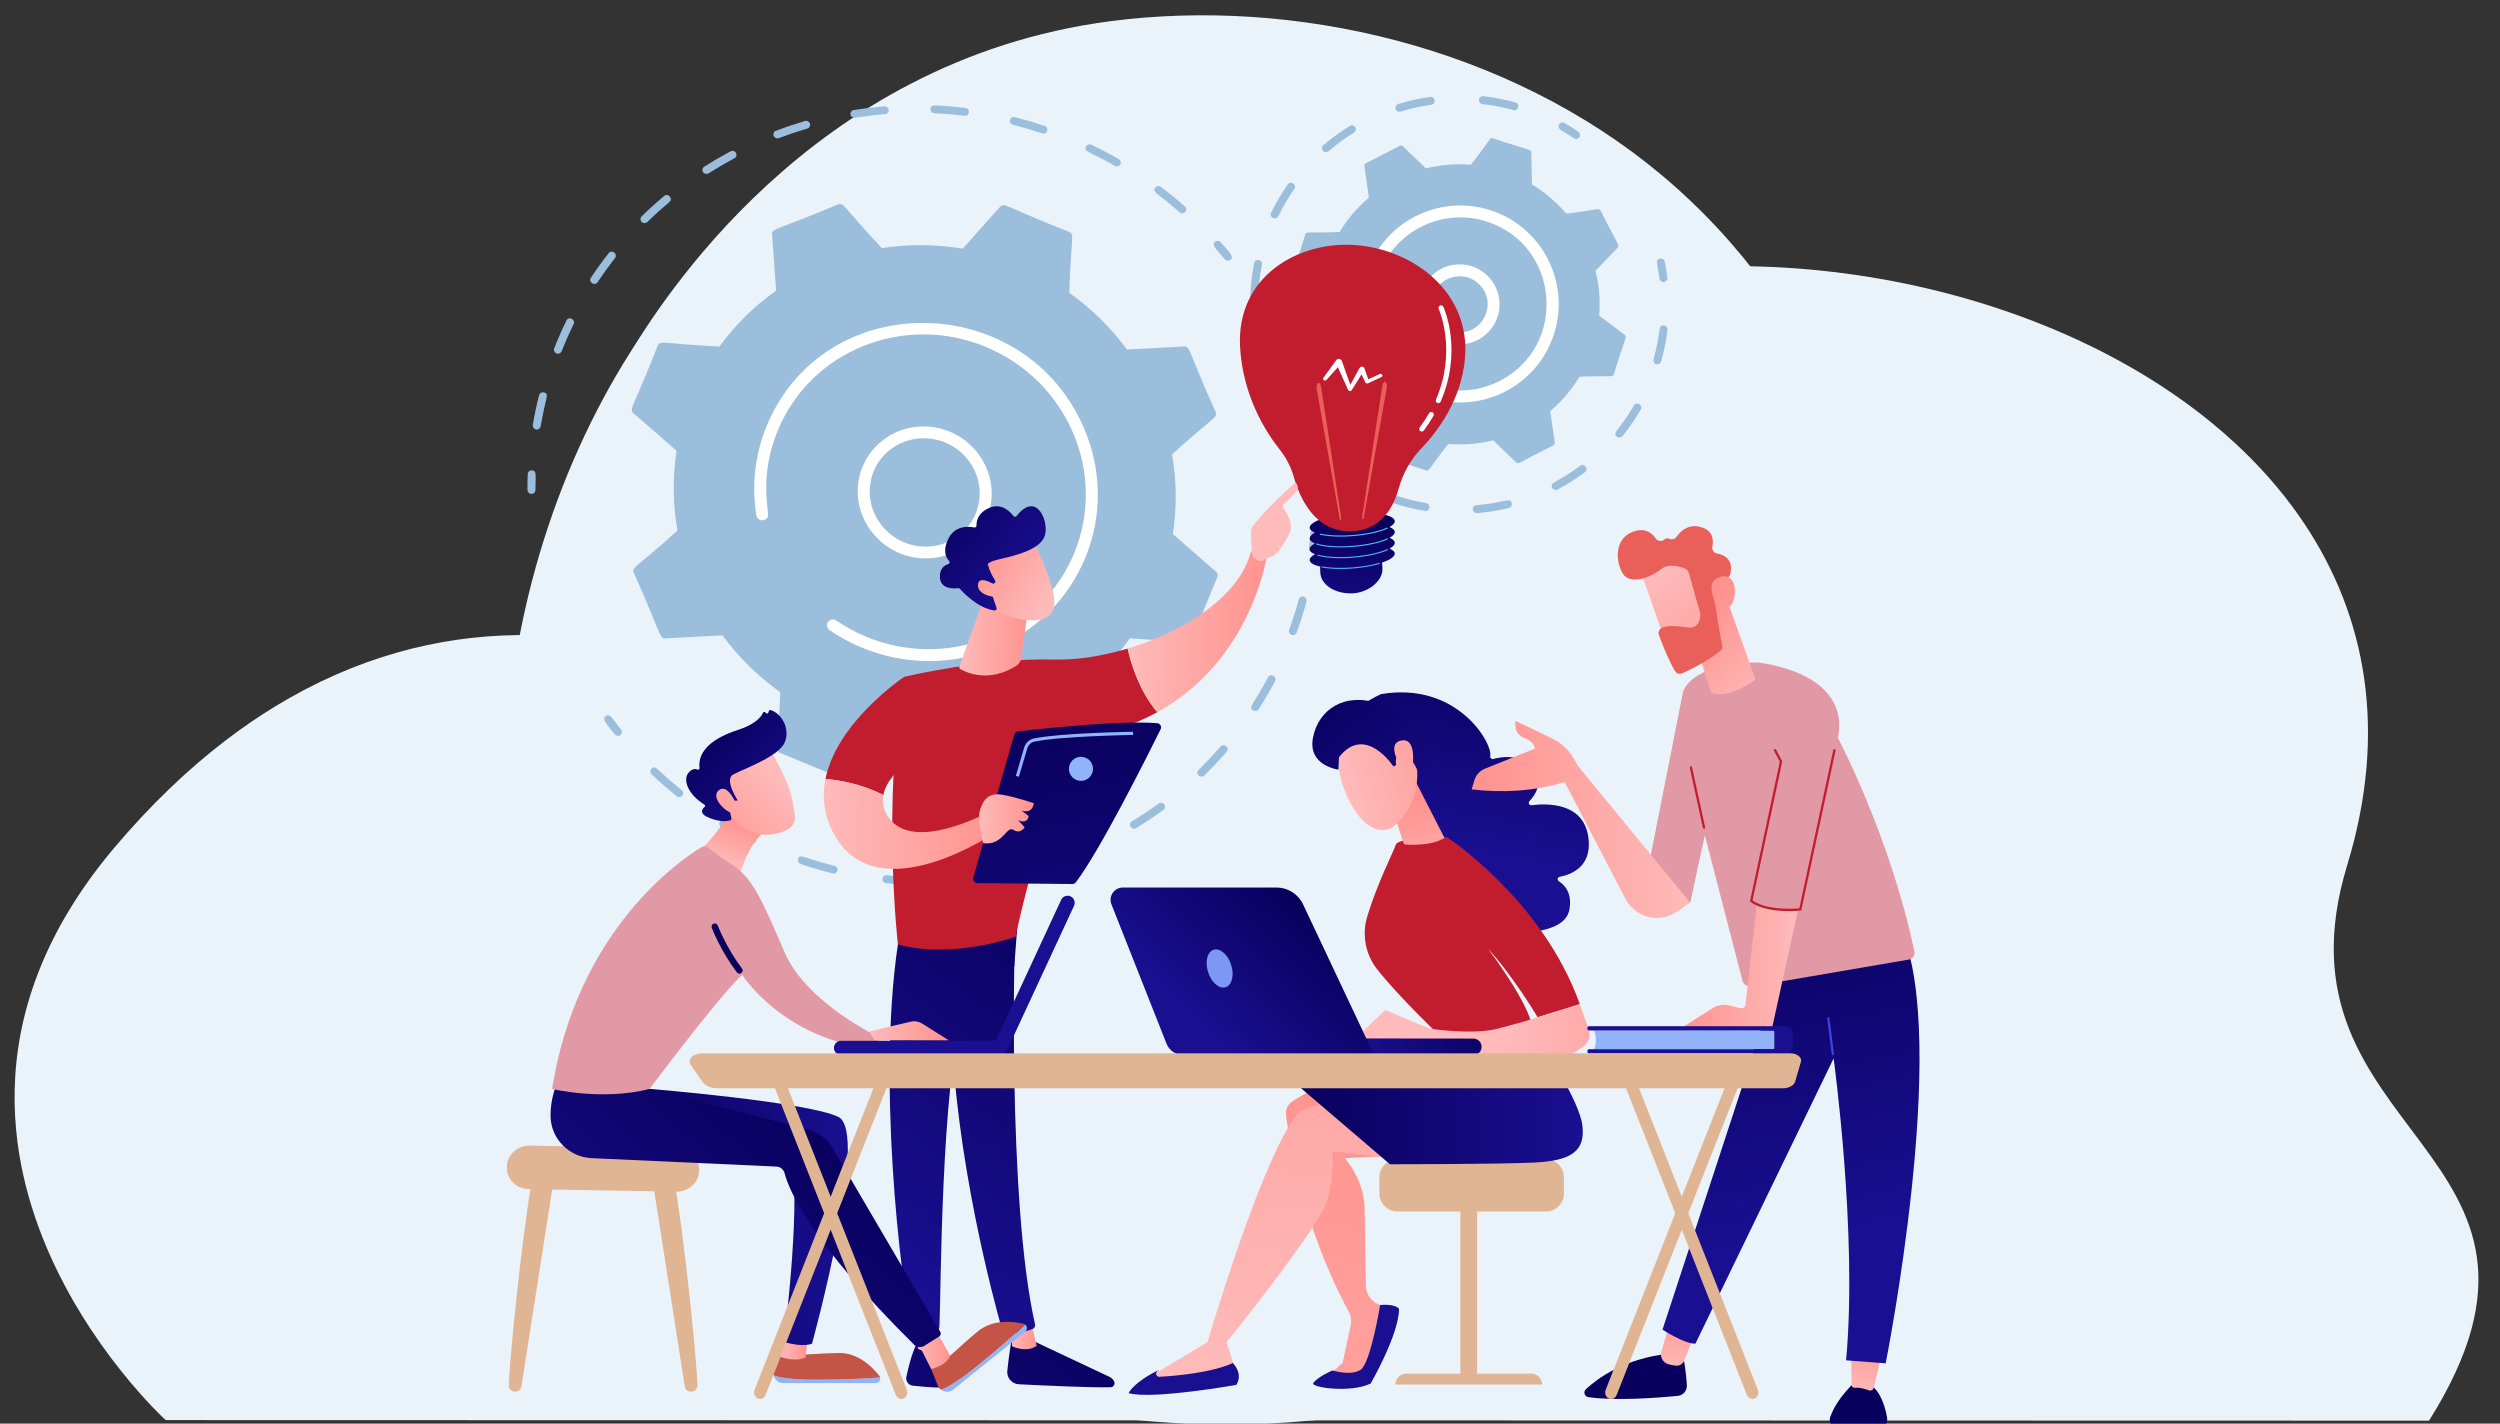 <?xml version="1.0" encoding="utf-8"?>
<!-- Generator: Adobe Illustrator 25.0.1, SVG Export Plug-In . SVG Version: 6.00 Build 0)  -->
<svg version="1.1" id="Layer_1" xmlns="http://www.w3.org/2000/svg" xmlns:xlink="http://www.w3.org/1999/xlink" x="0px" y="0px"
	 viewBox="0 0 360 205" style="enable-background:new 0 0 360 205;" xml:space="preserve">
<rect x="0" y="0" width="360" height="205" fill="#333333" stroke="none"/>
<style type="text/css">
	.st0{fill:#EBF3FA;}
	.st1{fill:#9ABEDB;}
	.st2{fill:#FFFFFF;}
	.st3{fill:url(#SVGID_1_);}
	.st4{fill:url(#SVGID_2_);}
	.st5{fill:url(#SVGID_3_);}
	.st6{fill:url(#SVGID_4_);}
	.st7{fill:url(#SVGID_5_);}
	.st8{fill:#C21C2F;}
	.st9{fill:url(#SVGID_6_);}
	.st10{fill:url(#SVGID_7_);}
	.st11{fill:url(#SVGID_8_);}
	.st12{fill:url(#SVGID_9_);}
	.st13{fill:url(#SVGID_10_);}
	.st14{fill:url(#SVGID_11_);}
	.st15{fill:url(#SVGID_12_);}
	.st16{fill:url(#SVGID_13_);}
	.st17{fill:url(#SVGID_14_);}
	.st18{fill:url(#SVGID_15_);}
	.st19{fill:url(#SVGID_16_);}
	.st20{fill:url(#SVGID_17_);}
	.st21{fill:url(#SVGID_18_);}
	.st22{fill:url(#SVGID_19_);}
	.st23{fill:url(#SVGID_20_);}
	.st24{fill:url(#SVGID_21_);}
	.st25{fill:url(#SVGID_22_);}
	.st26{fill:url(#SVGID_23_);}
	.st27{fill:#91B3FA;}
	.st28{fill:#E0B594;}
	.st29{fill:#C45446;}
	.st30{fill:url(#SVGID_24_);}
	.st31{fill:url(#SVGID_25_);}
	.st32{fill:url(#SVGID_26_);}
	.st33{fill:url(#SVGID_27_);}
	.st34{fill:url(#SVGID_28_);}
	.st35{fill:#E19AA5;}
	.st36{fill:url(#SVGID_29_);}
	.st37{fill:url(#SVGID_30_);}
	.st38{fill:url(#SVGID_31_);}
	.st39{fill:url(#SVGID_32_);}
	.st40{fill:url(#SVGID_33_);}
	.st41{fill:url(#SVGID_34_);}
	.st42{fill:url(#SVGID_35_);}
	.st43{fill:url(#SVGID_36_);}
	.st44{fill:url(#SVGID_37_);}
	.st45{fill:url(#SVGID_38_);}
	.st46{fill:url(#SVGID_39_);}
	.st47{fill:url(#SVGID_40_);}
	.st48{fill:url(#SVGID_41_);}
	.st49{fill:url(#SVGID_42_);}
	.st50{fill:url(#SVGID_43_);}
	.st51{fill:url(#SVGID_44_);}
	.st52{fill:url(#SVGID_45_);}
	.st53{fill:url(#SVGID_46_);}
	.st54{fill:url(#SVGID_47_);}
	.st55{fill:url(#SVGID_48_);}
	.st56{fill:#7D97F4;}
	.st57{fill:url(#SVGID_49_);}
	.st58{fill:url(#SVGID_50_);}
	.st59{fill:url(#SVGID_51_);}
	.st60{fill:url(#SVGID_52_);}
	.st61{fill:url(#SVGID_53_);}
	.st62{fill:url(#SVGID_54_);}
	.st63{fill:url(#SVGID_55_);}
	.st64{fill:url(#SVGID_56_);}
	.st65{fill:url(#SVGID_57_);}
	.st66{fill:url(#SVGID_58_);}
	.st67{fill:url(#SVGID_59_);}
	.st68{fill:url(#SVGID_60_);}
	.st69{fill:url(#SVGID_61_);}
</style>
<path class="st0" d="M349.78,204.576L23.86,204.493c0,0-0.201-0.183-0.567-0.538
	c-0.145-0.142-0.316-0.31-0.511-0.505c-0.514-0.516-1.193-1.218-1.989-2.093c-0.31-0.34-0.638-0.707-0.979-1.097
	c-1.53-1.746-3.36-3.994-5.255-6.674c-0.471-0.665-0.945-1.358-1.421-2.077
	c-0.019-0.03-0.04-0.06-0.06-0.089c-0.157-0.236-0.312-0.476-0.47-0.717c0-0.002,0-0.002,0-0.002
	c-0.231-0.358-0.462-0.721-0.692-1.091c-0.844-1.357-1.68-2.792-2.485-4.301
	c-0.051-0.096-0.101-0.189-0.151-0.285c-0.561-1.057-1.106-2.151-1.628-3.277
	c-0.045-0.094-0.088-0.189-0.133-0.285c-0.061-0.133-0.121-0.267-0.182-0.401
	c-0.052-0.115-0.103-0.23-0.154-0.344c-0.128-0.286-0.253-0.574-0.377-0.865
	c-0.012-0.028-0.024-0.057-0.036-0.085c-0.036-0.081-0.07-0.163-0.104-0.243c-0.385-0.914-0.753-1.847-1.1-2.798
	c-0.169-0.455-0.331-0.914-0.487-1.377c-0.684-2.004-1.276-4.085-1.749-6.233c-0.338-1.54-0.616-3.114-0.82-4.721
	c-0.003-0.025-0.006-0.052-0.009-0.077c-0.297-2.349-0.44-4.766-0.392-7.242
	c0.207-10.848,4.047-22.807,14.377-35.033c5.255-6.218,10.653-11.351,16.125-15.517
	c2.315-1.762,4.642-3.353,6.98-4.779c11.653-7.114,23.515-10.165,34.961-10.292
	c0.462-0.004,0.924-0.006,1.385-0.003c13.515,0.128,26.41,4.29,37.639,10.595
	c7.191,4.037,22.701,3.421,40.255-6.623c2.296-1.313,4.626-2.788,6.978-4.436
	c5.826-4.08,11.781-9.214,17.651-15.569c0.362-0.392,0.723-0.789,1.084-1.19
	c2.773-3.075,5.522-6.425,8.225-10.067c0.052-0.071,0.104-0.142,0.158-0.21c0.85-1.133,1.744-2.226,2.682-3.28
	c21.224-23.882,64.08-27.745,98.632-15.735c2.369,0.823,4.699,1.72,6.98,2.692
	c8.09,3.444,15.569,7.812,22.005,13.043c1.303,1.057,2.563,2.151,3.776,3.28
	c3.394,3.156,6.427,6.586,9.019,10.277c0.276,0.394,0.547,0.79,0.814,1.19
	c8.848,13.278,12.06,29.827,6.161,49.168C326.016,163.874,374.469,165.302,349.78,204.576z"/>
<g>
	<path class="st0" d="M251.271,176.584c-4.147,4.366-8.072,7.182-11.172,9.407
		c-36.446,26.151-79.572,18.528-88.737,16.666c-13.534-2.749-39.696-8.062-58.611-30.305
		c-28.616-33.652-24.16-86.669-1.964-121.667c4.06-6.402,25.507-41.932,69.097-47.63
		c26.38-3.448,57.131,3.507,79.4,22.163C286.029,64.38,282.701,143.495,251.271,176.584z"/>
	<g>
		<g>
			<g>
				<path class="st1" d="M76.293,71.069c-0.199-0.092-0.338-0.291-0.339-0.52c-0.003-0.756,0.01-1.525,0.039-2.285
					c0.012-0.312,0.278-0.551,0.595-0.534c0.769,0.037,0.507,0.788,0.515,2.834
					c0.001,0.312-0.255,0.563-0.572,0.558C76.446,71.121,76.365,71.102,76.293,71.069z"/>
				<path class="st1" d="M76.723,61.189c0.243-1.432,0.546-2.872,0.903-4.279c0.077-0.302,0.388-0.482,0.696-0.401
					c0.838,0.225,0.25,0.665-0.465,4.886c-0.052,0.308-0.348,0.511-0.661,0.454
					C76.878,61.79,76.671,61.492,76.723,61.189z M79.804,50.155c0.536-1.357,1.135-2.718,1.762-3.997
					c0.336-0.688,1.36-0.153,1.036,0.506c-0.624,1.276-1.203,2.589-1.727,3.917
					c-0.114,0.29-0.447,0.429-0.743,0.311C79.833,50.773,79.691,50.442,79.804,50.155z M85.089,40
					c0.801-1.209,1.661-2.402,2.557-3.545c0.463-0.589,1.374,0.116,0.914,0.702
					c-0.878,1.12-1.721,2.288-2.506,3.473C85.642,41.254,84.678,40.622,85.089,40z M92.397,31.958
					c-0.226-0.224-0.228-0.582-0.005-0.8c1.038-1.018,2.132-2.008,3.252-2.942
					c0.575-0.48,1.327,0.389,0.752,0.869c-1.096,0.915-2.168,1.885-3.186,2.882
					C92.986,32.186,92.622,32.182,92.397,31.958z M101.242,24.787c-0.176-0.263-0.104-0.613,0.161-0.782
					c1.232-0.785,2.511-1.531,3.801-2.218c0.664-0.351,1.224,0.645,0.559,0.999
					c-1.264,0.673-2.518,1.404-3.725,2.173C101.774,25.127,101.417,25.05,101.242,24.787z M111.705,19.87
					c-0.131-0.06-0.239-0.168-0.297-0.31c-0.118-0.292,0.024-0.619,0.319-0.731
					c1.373-0.52,2.782-0.993,4.19-1.406c0.303-0.089,0.625,0.082,0.721,0.382
					c0.095,0.3-0.073,0.615-0.376,0.704c-1.38,0.404-2.761,0.868-4.106,1.378
					C112.005,19.945,111.843,19.934,111.705,19.87z M122.801,16.912c-0.167-0.077-0.295-0.23-0.33-0.422
					c-0.056-0.309,0.151-0.599,0.464-0.649c1.454-0.233,2.936-0.412,4.406-0.532
					c0.316-0.026,0.598,0.205,0.629,0.517c0.032,0.311-0.199,0.585-0.514,0.611
					c-1.44,0.118-2.893,0.293-4.317,0.522C123.02,16.977,122.903,16.959,122.801,16.912z M133.976,15.714
					c0.009-0.312,0.273-0.554,0.59-0.54c1.475,0.066,2.97,0.19,4.441,0.37c0.758,0.095,0.632,1.215-0.122,1.123
					c-1.441-0.176-2.905-0.298-4.351-0.362C134.218,16.291,133.967,16.027,133.976,15.714z M169.868,30.568
					c-3.251-2.868-4.027-2.88-3.505-3.558c0.19-0.247,0.549-0.291,0.804-0.101c1.184,0.892,2.348,1.841,3.459,2.821
					C171.197,30.233,170.441,31.072,169.868,30.568z M145.441,17.279c0.073-0.303,0.383-0.485,0.692-0.408
					c1.436,0.361,2.878,0.783,4.286,1.253c0.724,0.242,0.371,1.313-0.352,1.072
					c-1.38-0.461-2.793-0.874-4.2-1.228C145.554,17.889,145.368,17.579,145.441,17.279z M160.545,23.889
					c-3.756-2.155-4.527-2.016-4.158-2.79c0.234-0.491,0.833-0.259,0.764-0.261
					c1.343,0.64,2.675,1.338,3.959,2.074c0.276,0.159,0.374,0.506,0.218,0.775
					C161.178,23.945,160.839,24.053,160.545,23.889z"/>
				<path class="st1" d="M176.373,37.346c-1.218-1.501-2.002-2.035-1.416-2.534c0.238-0.202,0.601-0.175,0.811,0.065
					c1.322,1.501,1.996,2.11,1.413,2.566C177.007,37.579,176.573,37.591,176.373,37.346z"/>
			</g>
			<g>
				<path class="st1" d="M188.811,79.54c-0.223-0.103-0.365-0.339-0.334-0.591c0.092-0.738,0.17-1.486,0.232-2.224
					c0.026-0.311,0.303-0.538,0.62-0.507c0.315,0.032,0.552,0.308,0.526,0.619
					c-0.063,0.753-0.142,1.517-0.236,2.27c-0.039,0.309-0.326,0.525-0.64,0.482
					C188.918,79.58,188.862,79.563,188.811,79.54z"/>
				<path class="st1" d="M108.077,121.427c-1.433-0.708-2.854-1.484-4.222-2.307c-0.273-0.164-0.363-0.513-0.201-0.779
					c0.457-0.75,0.73,0.003,4.924,2.076c0.286,0.141,0.405,0.482,0.267,0.761
					C108.603,121.665,108.008,121.425,108.077,121.427z M114.927,123.701c0.277-0.831,0.734-0.149,5.243,0.982
					c0.31,0.076,0.5,0.386,0.427,0.689c-0.073,0.303-0.383,0.486-0.692,0.408
					c-1.543-0.387-3.095-0.844-4.611-1.359C114.991,124.317,114.83,123.994,114.927,123.701z M97.446,114.656
					c-1.243-0.998-2.461-2.06-3.619-3.158c-0.231-0.219-0.241-0.577-0.023-0.801
					c0.615-0.63,0.712,0.161,4.358,3.085c0.248,0.199,0.289,0.556,0.091,0.797
					C98.055,114.82,97.694,114.854,97.446,114.656z M127.402,127.115c-0.218-0.101-0.36-0.329-0.336-0.576
					c0.03-0.311,0.311-0.534,0.627-0.499c1.554,0.173,3.131,0.283,4.687,0.327
					c0.318,0.009,0.572,0.269,0.568,0.582c-0.003,0.313-0.263,0.559-0.581,0.55
					c-1.589-0.044-3.198-0.157-4.785-0.334C127.519,127.158,127.458,127.141,127.402,127.115z M139.824,127.14
					c-0.176-0.081-0.308-0.247-0.335-0.451c-0.04-0.311,0.183-0.59,0.498-0.624
					c1.545-0.166,3.102-0.4,4.628-0.695c0.31-0.06,0.616,0.14,0.682,0.447c0.066,0.307-0.132,0.604-0.442,0.664
					c-1.557,0.301-3.146,0.54-4.724,0.71C140.023,127.202,139.917,127.183,139.824,127.14z M151.904,124.478
					c-0.137-0.063-0.249-0.178-0.304-0.329c-0.108-0.296,0.047-0.618,0.345-0.719c1.466-0.496,2.928-1.06,4.346-1.677
					c0.289-0.125,0.629,0.005,0.762,0.292c0.132,0.286,0.006,0.62-0.283,0.746
					c-1.447,0.629-2.939,1.204-4.435,1.711C152.189,124.552,152.036,124.539,151.904,124.478z M163.064,119.275
					c-0.099-0.045-0.186-0.119-0.249-0.217c-0.17-0.267-0.091-0.615,0.177-0.778
					c1.316-0.8,2.613-1.667,3.855-2.575c0.253-0.185,0.613-0.131,0.805,0.122c0.192,0.252,0.143,0.606-0.11,0.791
					c-1.268,0.927-2.591,1.811-3.934,2.628C163.438,119.35,163.234,119.354,163.064,119.275z M172.594,111.66
					c-0.632-0.632,0.169-0.693,3.172-4.157c0.489-0.564,1.369,0.179,0.879,0.744
					c-1.025,1.182-2.114,2.335-3.239,3.426C173.183,111.889,172.819,111.886,172.594,111.66z M180.446,102.293
					c-0.756-0.481,0.005-0.71,2.151-4.757c0.348-0.656,1.371-0.122,1.021,0.538
					c-0.732,1.381-1.533,2.746-2.379,4.056C181.066,102.395,180.707,102.463,180.446,102.293z M185.94,91.407
					c-0.27-0.124-0.406-0.433-0.305-0.711c0.526-1.445,0.995-2.923,1.392-4.395
					c0.082-0.301,0.396-0.475,0.703-0.39c0.307,0.087,0.489,0.399,0.408,0.699
					c-0.406,1.501-0.884,3.01-1.421,4.484c-0.106,0.293-0.435,0.441-0.734,0.33
					C185.969,91.42,185.954,91.413,185.94,91.407z"/>
				<path class="st1" d="M88.526,105.739c-1.253-1.561-1.896-2.198-1.292-2.625c0.628-0.445,0.906,0.334,2.189,1.933
					c0.199,0.247,0.159,0.603-0.089,0.794C89.086,106.032,88.725,105.987,88.526,105.739z"/>
			</g>
			<g>
				<path class="st1" d="M95.809,91.926l8.226-0.433c2.278,3.098,5.067,5.87,8.309,8.171
					c-0.238,7.886-0.814,8.422,0.007,8.761l9.176,3.796c0.268,0.111,0.575,0.043,0.765-0.169l5.402-6.039
					c3.917,0.66,7.844,0.667,11.638,0.081l5.529,6.123c0.194,0.214,0.502,0.287,0.768,0.18l9.101-3.663
					c0.266-0.107,0.431-0.37,0.41-0.654l-0.582-8.114c3.106-2.19,5.87-4.891,8.15-8.046l8.231,0.552
					c0.289,0.019,0.555-0.144,0.663-0.406l3.694-8.976c0.108-0.262,0.034-0.566-0.184-0.756l-6.224-5.428
					c0.603-3.849,0.541-7.718-0.12-11.467c5.865-5.343,6.633-5.293,6.288-6.095
					c-3.958-8.792-3.647-9.494-4.548-9.447l-8.226,0.433c-2.277-3.099-5.067-5.87-8.309-8.171
					c0.238-7.881,0.814-8.421-0.006-8.761c-9.182-3.615-9.361-4.277-9.941-3.627l-5.402,6.039
					c-3.917-0.661-7.844-0.668-11.638-0.081c-5.458-5.801-5.476-6.633-6.297-6.302
					c-8.941,3.783-9.574,3.441-9.511,4.317l0.582,8.113c-3.106,2.19-5.87,4.891-8.15,8.046
					c-7.868-0.366-8.557-0.966-8.894-0.146c-3.494,8.945-4.183,9.145-3.509,9.733l6.224,5.428
					c-0.602,3.848-0.541,7.718,0.121,11.467c-5.845,5.325-6.634,5.289-6.288,6.096
					C95.219,91.271,94.908,91.973,95.809,91.926z"/>
				<g>
					<path class="st2" d="M123.6,69.465c0.718-5.179,5.589-8.743,10.859-7.946c5.269,0.799,8.973,5.66,8.255,10.839
						c-0.718,5.179-5.589,8.743-10.859,7.946l0,0C126.584,79.506,122.883,74.642,123.6,69.465z M131.972,79.465
						l0.005,0.002L131.972,79.465z M134.227,63.198c-4.277-0.648-8.32,2.208-8.918,6.526
						c-0.59,4.253,2.451,8.248,6.78,8.902c4.328,0.655,8.329-2.272,8.918-6.526
						C141.597,67.84,138.547,63.851,134.227,63.198z"/>
				</g>
				<path class="st2" d="M123.178,92.853L123.178,92.853c-1.3-0.599-2.547-1.305-3.719-2.106
					c-0.352-0.241-0.472-0.689-0.304-1.056c0.02-0.044,0.044-0.086,0.073-0.127
					c0.267-0.384,0.804-0.475,1.197-0.207c1.348,0.921,2.804,1.708,4.327,2.339l0,0
					c11.476,4.747,24.529-0.274,29.564-11.2c0.129-0.279,0.252-0.562,0.37-0.849
					c4.766-11.582-1.003-24.843-12.752-29.706c-11.733-4.854-25.175,0.499-29.934,12.049
					c-2.829,6.876-1.126,11.745-1.452,12.451c-0.351,0.762-1.504,0.589-1.637-0.243
					c-0.73-4.543-0.156-9.346,1.888-13.782c8.819-19.137,36.884-18.354,45.297,1.244
					c2.589,6.031,2.656,12.654,0.189,18.648c-0.127,0.31-0.261,0.617-0.401,0.92
					c-2.557,5.55-7.086,9.849-12.849,12.169c-6.077,2.446-12.799,2.397-18.927-0.138
					C123.796,93.13,123.485,92.994,123.178,92.853z"/>
			</g>
		</g>
		<g>
			<path class="st1" d="M194.808,56.889c1.39,1.639,3.052,3.068,4.947,4.209l0.092,4.598
				c0.01,0.51,0.446,0.313,5.516,2.047c0.469,0.151,0.417-0.287,3.18-3.811c2.204,0.181,4.388-0.008,6.474-0.526
				l3.319,3.188c0.369,0.354,0.537-0.095,5.348-2.453c0.144-0.074,0.225-0.23,0.202-0.39l-0.648-4.556
				c1.639-1.39,3.068-3.052,4.209-4.947c4.393-0.18,4.796,0.123,4.951-0.354c1.586-5.232,1.959-5.374,1.562-5.672
				l-3.678-2.762c0.181-2.204-0.008-4.388-0.526-6.474l3.188-3.319c0.354-0.368-0.094-0.537-2.453-5.347
				c-0.223-0.437-0.478-0.095-4.946,0.446c-1.39-1.639-3.052-3.068-4.947-4.209l-0.092-4.598
				c-0.01-0.511-0.447-0.313-5.516-2.047c-0.467-0.151-0.403,0.269-3.18,3.811
				c-2.204-0.181-4.388,0.008-6.474,0.526l-3.319-3.188c-0.116-0.112-0.291-0.137-0.434-0.064l-4.913,2.517
				c-0.143,0.074-0.225,0.23-0.202,0.39l0.648,4.556c-1.639,1.39-3.068,3.052-4.209,4.947
				c-4.393,0.18-4.797-0.124-4.95,0.354c-1.586,5.23-1.959,5.373-1.562,5.672l3.678,2.761
				c-0.181,2.204,0.008,4.388,0.526,6.474c-2.979,3.233-3.482,3.305-3.252,3.753l2.517,4.913
				C190.087,57.775,190.363,57.427,194.808,56.889z"/>
			<g>
				<g>
					<path class="st2" d="M204.427,43.456c0.206-3.177,2.943-5.582,6.121-5.376c3.176,0.206,5.581,2.943,5.375,6.12
						c-0.205,3.169-2.951,5.581-6.121,5.376l0,0C206.633,49.37,204.222,46.626,204.427,43.456z M209.858,48.72
						l0.005,0.002L209.858,48.72z M206.14,43.566c-0.144,2.225,1.55,4.152,3.773,4.297l0,0
						c3.573,0.231,5.671-4.003,3.3-6.703C210.853,38.473,206.373,39.971,206.14,43.566z"/>
				</g>
				<g>
					<path class="st1" d="M181.264,52.445c-0.221-0.741-0.416-1.501-0.579-2.26c-0.067-0.309,0.13-0.613,0.439-0.68
						c0.778-0.167,0.667,0.701,1.237,2.612c0.09,0.303-0.082,0.622-0.385,0.712
						C181.674,52.92,181.355,52.749,181.264,52.445z"/>
					<path class="st1" d="M180.04,42.562c0.064-1.518,0.245-3.099,0.561-4.68c0.149-0.744,1.27-0.516,1.122,0.224
						c-0.819,4.098-0.179,5.093-1.136,5.052C180.269,43.145,180.026,42.876,180.04,42.562z M183.307,31.396
						c-0.284-0.138-0.402-0.481-0.264-0.765c0.686-1.409,1.49-2.777,2.39-4.065
						c0.434-0.62,1.372,0.035,0.938,0.656c-0.866,1.239-1.639,2.554-2.299,3.91
						C183.829,31.631,183.238,31.394,183.307,31.396z M190.702,21.856c-0.073-0.034-0.14-0.083-0.195-0.147
						c-0.205-0.24-0.177-0.601,0.063-0.807c1.193-1.02,2.474-1.955,3.809-2.777
						c0.269-0.165,0.622-0.082,0.787,0.187c0.166,0.269,0.082,0.622-0.187,0.787
						c-1.284,0.791-2.518,1.69-3.665,2.672C191.138,21.921,190.898,21.947,190.702,21.856z M201.273,16.04
						c-0.143-0.066-0.258-0.19-0.308-0.352c-0.093-0.302,0.077-0.622,0.379-0.715
						c1.5-0.46,3.048-0.803,4.603-1.022c0.313-0.044,0.602,0.174,0.646,0.487
						c0.044,0.313-0.174,0.602-0.487,0.646c-1.495,0.21-2.984,0.54-4.427,0.983
						C201.54,16.11,201.396,16.096,201.273,16.04z M212.961,14.356c0.036-0.314,0.319-0.54,0.633-0.504
						c1.564,0.177,3.121,0.477,4.63,0.893c0.728,0.197,0.428,1.305-0.304,1.103
						c-1.451-0.4-2.949-0.689-4.454-0.859C213.144,14.951,212.926,14.664,212.961,14.356z"/>
					<path class="st1" d="M226.625,19.907c-1.729-1.191-2.491-1.314-2.103-1.982c0.159-0.273,0.503-0.371,0.782-0.208
						c0.667,0.387,1.33,0.807,1.97,1.248c0.26,0.179,0.326,0.536,0.146,0.796
						C227.244,20.017,226.891,20.089,226.625,19.907z"/>
				</g>
				<g>
					<path class="st1" d="M238.969,40.122c-0.267-2.091-0.683-2.733,0.074-2.89c0.31-0.064,0.612,0.135,0.676,0.444
						c0.157,0.755,0.286,1.53,0.385,2.301c0.04,0.314-0.182,0.6-0.495,0.64
						C239.296,40.657,239.009,40.436,238.969,40.122z"/>
					<path class="st1" d="M200.31,71.737c0.298-0.902,0.976,0.027,5.053,0.708c0.745,0.123,0.56,1.254-0.189,1.129
						c-1.525-0.255-3.039-0.629-4.502-1.114C200.378,72.363,200.209,72.041,200.31,71.737z M212.072,73.365
						c-0.026-0.315,0.208-0.591,0.524-0.617c4.155-0.341,4.869-1.213,5.093-0.286
						c0.074,0.307-0.115,0.617-0.422,0.691c-1.499,0.362-3.039,0.61-4.578,0.736
						C212.374,73.914,212.098,73.68,212.072,73.365z M223.525,70.248c-0.447-0.842,0.683-0.681,4.005-3.161
						c0.607-0.452,1.292,0.464,0.685,0.917c-1.238,0.924-2.555,1.759-3.916,2.481
						C224.02,70.633,223.673,70.527,223.525,70.248z M232.833,62.877c-0.742-0.601,0.365-0.895,2.449-4.476
						c0.38-0.654,1.371-0.08,0.99,0.575c-0.775,1.333-1.661,2.616-2.633,3.817
						C233.438,63.038,233.078,63.075,232.833,62.877z M238.106,51.737c1.132-4.009,0.566-4.989,1.515-4.872
						c0.314,0.038,0.537,0.324,0.499,0.637c-0.188,1.537-0.494,3.066-0.913,4.546
						c-0.086,0.304-0.402,0.481-0.706,0.395C238.198,52.358,238.02,52.042,238.106,51.737z"/>
					<path class="st1" d="M193.861,69.201c-0.651-0.42-1.294-0.87-1.91-1.338c-0.252-0.191-0.301-0.55-0.109-0.802
						c0.481-0.633,0.96,0.096,2.64,1.177c0.266,0.171,0.342,0.525,0.171,0.791
						C194.478,69.299,194.121,69.369,193.861,69.201z"/>
				</g>
				<path class="st2" d="M203.194,56.053c-0.471-0.27-0.567-0.802-0.343-1.19c0.237-0.41,0.767-0.55,1.173-0.313
					c0.762,0.441,1.578,0.803,2.426,1.077c0.185,0.022,4.548,1.763,9.507-0.769
					c9.835-5.039,8.673-19.558-1.857-22.952c-6.058-1.953-12.541,0.995-15.141,6.638
					c-2.619,5.683,0.341,8.64-1.47,9.059c-0.462,0.107-0.923-0.18-1.03-0.642
					c-0.579-2.491-0.467-5.1,0.322-7.546c2.394-7.428,10.394-11.545,17.846-9.142
					c8.019,2.585,12.111,11.651,8.515,19.455c-2.9,6.294-10.194,9.8-17.219,7.534l-0-0
					C204.972,56.954,204.053,56.547,203.194,56.053z"/>
			</g>
		</g>
	</g>
	<g>
		<linearGradient id="SVGID_1_" gradientUnits="userSpaceOnUse" x1="195.104" y1="75.32" x2="192.615" y2="91.745">
			<stop  offset="0" style="stop-color:#09005D"/>
			<stop  offset="1" style="stop-color:#1A0F91"/>
		</linearGradient>
		<path class="st3" d="M200.846,76.578c-0.022-0.268-0.296-0.5-0.759-0.686c0.504-0.278,0.783-0.576,0.759-0.868
			c-0.071-0.884-2.871-1.38-6.254-1.107c-3.383,0.273-6.067,1.211-5.996,2.095
			c0.022,0.268,0.296,0.5,0.759,0.686c-0.504,0.278-0.783,0.576-0.759,0.868c0.022,0.268,0.296,0.5,0.759,0.686
			c-0.504,0.278-0.783,0.576-0.759,0.868c0.022,0.268,0.296,0.5,0.759,0.686c-0.504,0.278-0.783,0.576-0.759,0.868
			c0.032,0.391,0.598,0.706,1.511,0.912c-0.012,0.289-0.005,0.606,0.023,0.955c0.132,1.629,1.965,2.907,4.389,2.907
			c2.424,0,4.522-1.742,4.546-3.376c0.006-0.401-0.011-0.753-0.048-1.067c1.16-0.387,1.866-0.86,1.829-1.319
			c-0.022-0.268-0.296-0.5-0.759-0.686c0.504-0.278,0.783-0.576,0.759-0.868
			c-0.022-0.268-0.296-0.5-0.759-0.686C200.591,77.168,200.869,76.87,200.846,76.578z"/>
		<g>
			<linearGradient id="SVGID_2_" gradientUnits="userSpaceOnUse" x1="195.654" y1="68.51" x2="191.356" y2="115.906">
				<stop  offset="0" style="stop-color:#53D8FF"/>
				<stop  offset="1" style="stop-color:#3840F7"/>
			</linearGradient>
			<path class="st4" d="M193.026,81.939c-1.005,0-1.924-0.074-2.683-0.219c-0.044-0.008-0.073-0.051-0.065-0.095
				c0.008-0.044,0.051-0.073,0.095-0.065c1.188,0.228,2.776,0.278,4.47,0.141c1.386-0.112,2.682-0.335,3.749-0.647
				c0.043-0.013,0.088,0.012,0.101,0.055c0.013,0.043-0.012,0.088-0.055,0.101
				c-1.077,0.314-2.384,0.54-3.781,0.652C194.227,81.914,193.612,81.939,193.026,81.939z"/>
			<linearGradient id="SVGID_3_" gradientUnits="userSpaceOnUse" x1="195.779" y1="68.522" x2="191.482" y2="115.918">
				<stop  offset="0" style="stop-color:#53D8FF"/>
				<stop  offset="1" style="stop-color:#3840F7"/>
			</linearGradient>
			<path class="st5" d="M193.043,80.383c-1.305,0-2.472-0.123-3.295-0.357c-0.043-0.012-0.068-0.057-0.056-0.1
				c0.012-0.043,0.057-0.068,0.1-0.056c1.172,0.334,3.06,0.437,5.05,0.277c1.968-0.159,3.804-0.558,4.91-1.069
				c0.041-0.019,0.089-0.001,0.108,0.04c0.019,0.041,0.001,0.089-0.04,0.108c-1.123,0.518-2.979,0.923-4.965,1.083
				C194.237,80.359,193.626,80.383,193.043,80.383z"/>
			<linearGradient id="SVGID_4_" gradientUnits="userSpaceOnUse" x1="195.542" y1="68.5" x2="191.244" y2="115.896">
				<stop  offset="0" style="stop-color:#53D8FF"/>
				<stop  offset="1" style="stop-color:#3840F7"/>
			</linearGradient>
			<path class="st6" d="M193.026,78.83c-1.409,0-2.643-0.144-3.473-0.418c-0.043-0.014-0.066-0.06-0.052-0.103
				c0.014-0.043,0.06-0.066,0.103-0.052c1.155,0.381,3.114,0.506,5.239,0.335c1.968-0.159,3.804-0.558,4.91-1.069
				c0.041-0.019,0.089-0.001,0.108,0.04c0.019,0.041,0.001,0.089-0.04,0.108
				c-1.123,0.518-2.979,0.923-4.965,1.083C194.227,78.805,193.612,78.83,193.026,78.83z"/>
			<linearGradient id="SVGID_5_" gradientUnits="userSpaceOnUse" x1="195.669" y1="68.512" x2="191.372" y2="115.908">
				<stop  offset="0" style="stop-color:#53D8FF"/>
				<stop  offset="1" style="stop-color:#3840F7"/>
			</linearGradient>
			<path class="st7" d="M193.037,77.274c-1.118,0-2.135-0.09-2.925-0.266c-0.044-0.01-0.071-0.053-0.062-0.097
				c0.01-0.044,0.053-0.071,0.097-0.062c1.189,0.264,2.9,0.333,4.696,0.188c1.951-0.157,3.777-0.552,4.886-1.057
				c0.041-0.019,0.089-0.001,0.108,0.04c0.019,0.041,0.001,0.089-0.04,0.108c-1.125,0.512-2.971,0.912-4.94,1.071
				C194.234,77.25,193.622,77.274,193.037,77.274z"/>
		</g>
		<path class="st8" d="M186.325,68.731c-0.411-1.455-1.109-2.815-2.049-4c-2.014-2.538-5.299-7.7-5.704-14.745
			c-0.588-10.247,8.5-15.377,16.793-14.681c8.293,0.696,16.476,6.871,15.58,16.404
			c-0.551,5.866-3.834,10.315-6.279,12.87c-1.552,1.623-2.659,3.61-3.259,5.774
			c-0.734,2.649-2.479,5.949-6.629,6.15C189.41,76.764,187.18,71.759,186.325,68.731z"/>
		<linearGradient id="SVGID_6_" gradientUnits="userSpaceOnUse" x1="258.085" y1="-19.219" x2="228.249" y2="22.404">
			<stop  offset="0" style="stop-color:#E1473D"/>
			<stop  offset="1" style="stop-color:#E9605A"/>
		</linearGradient>
		<path class="st9" d="M196.151,74.46l2.902-18.873c0.06-0.39,0.252-0.652,0.429-0.585
			c0.177,0.067,0.271,0.437,0.211,0.827c-0.002,0.01-0.004,0.023-0.006,0.034l-3.305,18.697
			c-0.025,0.141-0.096,0.229-0.16,0.198C196.161,74.729,196.13,74.597,196.151,74.46z"/>
		<linearGradient id="SVGID_7_" gradientUnits="userSpaceOnUse" x1="253.942" y1="-22.188" x2="224.106" y2="19.435">
			<stop  offset="0" style="stop-color:#E1473D"/>
			<stop  offset="1" style="stop-color:#E9605A"/>
		</linearGradient>
		<path class="st10" d="M193.139,74.61l-2.902-18.873c-0.06-0.39-0.252-0.652-0.429-0.585
			c-0.177,0.067-0.272,0.437-0.211,0.827c0.002,0.01,0.004,0.023,0.005,0.034l3.305,18.697
			c0.025,0.141,0.096,0.229,0.16,0.198C193.129,74.879,193.16,74.746,193.139,74.61z"/>
		<path class="st2" d="M199.032,53.967c-0.074-0.118-0.244-0.163-0.381-0.099l-1.616,0.755l-0.561-1.598
			c-0.03-0.083-0.098-0.157-0.197-0.198c-0.186-0.077-0.408-0.008-0.496,0.153l-0.003,0.005l-1.329,2.423
			l-1.233-3.449l-0.002-0.006c-0.03-0.084-0.094-0.16-0.187-0.21c-0.207-0.113-0.48-0.059-0.61,0.12
			l-1.858,2.557c-0.075,0.105-0.05,0.245,0.066,0.323c0.123,0.083,0.3,0.064,0.395-0.043l1.636-1.825
			l1.473,3.281l0.001,0.003c0.024,0.052,0.068,0.098,0.13,0.127c0.138,0.065,0.311,0.02,0.385-0.1l1.421-2.28
			l0.535,1.153l0.005,0.01c0.004,0.008,0.008,0.017,0.013,0.025c0.074,0.118,0.244,0.163,0.381,0.099l1.918-0.896
			C199.054,54.234,199.105,54.086,199.032,53.967z"/>
		<path class="st2" d="M204.73,62.147c-0.076,0-0.153-0.024-0.219-0.073c-0.163-0.121-0.198-0.352-0.076-0.515
			c0.494-0.665,0.947-1.353,1.346-2.045c0.102-0.176,0.327-0.236,0.503-0.135c0.176,0.102,0.237,0.327,0.135,0.503
			c-0.413,0.715-0.882,1.427-1.392,2.115C204.954,62.096,204.843,62.147,204.73,62.147z"/>
		<path class="st2" d="M207.117,58.05c-0.049,0-0.099-0.01-0.146-0.03c-0.187-0.081-0.272-0.298-0.191-0.485
			c3.066-7.061,0.422-12.988,0.395-13.047c-0.085-0.185-0.004-0.404,0.181-0.488
			c0.185-0.085,0.404-0.004,0.488,0.181c0.116,0.253,2.807,6.288-0.389,13.648
			C207.395,57.967,207.259,58.05,207.117,58.05z"/>
	</g>
	<g>
		<g>
			
				<linearGradient id="SVGID_8_" gradientUnits="userSpaceOnUse" x1="5151.431" y1="188.764" x2="5107.58" y2="236.462" gradientTransform="matrix(1 0.009 -0.009 1 -4989.968 -48.816)">
				<stop  offset="0" style="stop-color:#09005D"/>
				<stop  offset="1" style="stop-color:#1A0F91"/>
			</linearGradient>
			<path class="st11" d="M145.775,192.308c0,0-0.479,2.567-0.726,5.11c-0.097,0.994,0.662,1.865,1.659,1.916
				c3.388,0.173,10.635,0.517,13.237,0.426c0.391-0.014,0.651-0.412,0.509-0.777l0,0
				c-0.118-0.306-0.35-0.555-0.647-0.695l-11.922-5.618L145.775,192.308z"/>
			
				<linearGradient id="SVGID_9_" gradientUnits="userSpaceOnUse" x1="5137.198" y1="192.306" x2="5141.093" y2="192.306" gradientTransform="matrix(1 0.009 -0.009 1 -4989.968 -48.816)">
				<stop  offset="0" style="stop-color:#FEBBBA"/>
				<stop  offset="1" style="stop-color:#FF928E"/>
			</linearGradient>
			<path class="st12" d="M145.417,190.793l0.336,3.079c0,0,2.088,0.997,3.531-0.089l-0.836-3.435L145.417,190.793z"/>
			
				<linearGradient id="SVGID_10_" gradientUnits="userSpaceOnUse" x1="5154.886" y1="134.82" x2="5117.571" y2="185.396" gradientTransform="matrix(1 0.009 -0.009 1 -4989.968 -48.816)">
				<stop  offset="0" style="stop-color:#09005D"/>
				<stop  offset="1" style="stop-color:#1A0F91"/>
			</linearGradient>
			<path class="st13" d="M146.243,132.98c-0.165,0.802-1.228,40.068,2.802,57.707
				c0.066,0.288-0.083,0.582-0.357,0.692c-0.646,0.257-1.912,0.626-3.425,0.662
				c-0.469,0.011-0.886-0.297-1.014-0.748c-1.161-4.095-6.716-24.608-7.279-44.159
				c-0.63-21.846,0.007-0.744,0.007-0.744l0.62-13.494L146.243,132.98z"/>
			
				<linearGradient id="SVGID_11_" gradientUnits="userSpaceOnUse" x1="5141.594" y1="179.719" x2="5097.741" y2="227.418" gradientTransform="matrix(1 0.009 -0.009 1 -4989.968 -48.816)">
				<stop  offset="0" style="stop-color:#09005D"/>
				<stop  offset="1" style="stop-color:#1A0F91"/>
			</linearGradient>
			<path class="st14" d="M131.987,193.518c0,0-0.735,1.291-1.468,4.733c-0.132,0.622,0.297,1.222,0.929,1.29
				c1.118,0.121,2.84,0.279,4.22,0.282c0.636,0.002,1.138-0.547,1.067-1.18
				c-0.141-1.26-0.597-3.33-2.053-4.954L131.987,193.518z"/>
			
				<linearGradient id="SVGID_12_" gradientUnits="userSpaceOnUse" x1="5123.16" y1="192.106" x2="5126.523" y2="192.106" gradientTransform="matrix(1 0.009 -0.009 1 -4989.968 -48.816)">
				<stop  offset="0" style="stop-color:#FEBBBA"/>
				<stop  offset="1" style="stop-color:#FF928E"/>
			</linearGradient>
			<path class="st15" d="M131.389,189.556l0.808,4.659c0,0,0.837,0.635,2.509,0.196l-0.359-5.008L131.389,189.556z"/>
			
				<linearGradient id="SVGID_13_" gradientUnits="userSpaceOnUse" x1="5148.235" y1="129.913" x2="5110.92" y2="180.489" gradientTransform="matrix(1 0.009 -0.009 1 -4989.968 -48.816)">
				<stop  offset="0" style="stop-color:#09005D"/>
				<stop  offset="1" style="stop-color:#1A0F91"/>
			</linearGradient>
			<path class="st16" d="M129.616,134.027c-3.631,20.688,0.256,51.22,1.608,57.201c0.083,0.366,0.375,0.649,0.745,0.714
				c0.628,0.11,1.663,0.205,2.687-0.082c0.353-0.099,0.603-0.414,0.621-0.78
				c0.235-4.823,0.177-34.447,3.488-46.123c0.168-0.592,0.535-1.106,1.04-1.457l6.251-4.355l0.544-7.131
				L129.616,134.027z"/>
			<g>
				<path class="st8" d="M151.868,94.974C141.58,94.706,130.2,97.469,130.2,97.469
					c-3.238,17.866-0.904,38.532-0.904,38.532c7.946,2.165,16.963-1.115,16.963-1.115
					c1.395-7.467,7.773-28.46,7.773-28.46c5.033-0.576,9.188-1.987,12.617-3.872
					c-2.573-3.04-3.763-6.889-4.273-9.162C158.728,94.488,155.041,95.057,151.868,94.974z"/>
				
					<linearGradient id="SVGID_14_" gradientUnits="userSpaceOnUse" x1="5153.23" y1="90.687" x2="5173.13" y2="90.687" gradientTransform="matrix(1 0.009 -0.009 1 -4989.968 -48.816)">
					<stop  offset="0" style="stop-color:#FEBBBA"/>
					<stop  offset="1" style="stop-color:#FF928E"/>
				</linearGradient>
				<path class="st17" d="M182.405,80.109c-0.999-1.23-2.284-0.665-2.284-0.665
					c-1.575,6.381-9.564,11.492-17.744,13.949c0.511,2.273,1.701,6.122,4.273,9.162
					C180.259,95.073,182.405,80.109,182.405,80.109z"/>
			</g>
			<g>
				
					<linearGradient id="SVGID_15_" gradientUnits="userSpaceOnUse" x1="2192.037" y1="86.419" x2="2205.391" y2="116.801" gradientTransform="matrix(-1 -0.009 -0.009 1 2370.758 22.043)">
					<stop  offset="0" style="stop-color:#FEBBBA"/>
					<stop  offset="1" style="stop-color:#FF928E"/>
				</linearGradient>
				<path class="st18" d="M182.156,80.417c0.103,0.337-1.127,0.838-1.835-0.544c-0.019-0.659-0.393-3.486,0.006-4.02
					c2.125-2.839,6.225-6.385,6.225-6.385c0.681,0.685,0.108,1.345,0.108,1.345l-1.992,2.036
					c0.406,0.75,0.903,1.384,1.13,2.288c0.172,0.685,0.056,1.413-0.295,2.032
					c-0.352,0.621-0.832,1.427-1.285,2.057C183.362,80.419,182.156,80.417,182.156,80.417z"/>
				
					<linearGradient id="SVGID_16_" gradientUnits="userSpaceOnUse" x1="5173.035" y1="77.234" x2="5178.607" y2="68.667" gradientTransform="matrix(1 0.009 -0.009 1 -4989.968 -48.816)">
					<stop  offset="0" style="stop-color:#FEBBBA"/>
					<stop  offset="1" style="stop-color:#FF928E"/>
				</linearGradient>
				<path class="st19" d="M183.793,74.174l-1.812,1.507l-0.579,1.512l1.586,1.793c0,0,0.568-3.005,0.974-3.653
					C184.369,74.686,184.164,74.368,183.793,74.174z"/>
			</g>
			<path class="st8" d="M134.051,107.47L130.2,97.469c0,0-9.673,6.438-11.332,14.703
				c1.815,0.151,5.114,0.655,8.333,2.319C127.949,110.588,134.051,107.47,134.051,107.47z"/>
			
				<linearGradient id="SVGID_17_" gradientUnits="userSpaceOnUse" x1="5109.685" y1="118.873" x2="5134.868" y2="118.873" gradientTransform="matrix(1 0.009 -0.009 1 -4989.968 -48.816)">
				<stop  offset="0" style="stop-color:#FEBBBA"/>
				<stop  offset="1" style="stop-color:#FF928E"/>
			</linearGradient>
			<path class="st20" d="M142.361,116.925c0,0-10.848,5.995-14.44,0.753c-0.746-1.089-0.916-2.165-0.72-3.187
				c-3.219-1.664-6.519-2.168-8.333-2.319c-0.5,2.491-0.274,5.148,1.167,7.845
				c6.266,11.727,23.728-0.418,23.728-0.418L142.361,116.925z"/>
			
				<linearGradient id="SVGID_18_" gradientUnits="userSpaceOnUse" x1="5129.023" y1="91.951" x2="5138.98" y2="91.951" gradientTransform="matrix(1 0.009 -0.009 1 -4989.968 -48.816)">
				<stop  offset="0" style="stop-color:#FEBBBA"/>
				<stop  offset="1" style="stop-color:#FF928E"/>
			</linearGradient>
			<path class="st21" d="M141.525,86.522l-3.364,9.437c-0.056,0.156,0.007,0.331,0.152,0.412
				c0.888,0.502,4.089,1.959,7.987-0.461c0.406-0.252,0.685-0.667,0.751-1.14l1.138-8.184L141.525,86.522z"/>
			<g>
				
					<linearGradient id="SVGID_19_" gradientUnits="userSpaceOnUse" x1="-2095.062" y1="1273.063" x2="-2098.783" y2="1260.791" gradientTransform="matrix(0.752 -0.659 0.659 0.752 887.988 -2252.309)">
					<stop  offset="0" style="stop-color:#FEBBBA"/>
					<stop  offset="1" style="stop-color:#FF928E"/>
				</linearGradient>
				<path class="st22" d="M148.732,77.822c0,0,3.53,6.801,3.044,9.531c-0.487,2.729-4.941,2.49-8.81,0.233
					l-2.649-7.333L148.732,77.822z"/>
				
					<linearGradient id="SVGID_20_" gradientUnits="userSpaceOnUse" x1="-2098.419" y1="1251.68" x2="-2095.306" y2="1269.433" gradientTransform="matrix(0.752 -0.659 0.659 0.752 887.988 -2252.309)">
					<stop  offset="0" style="stop-color:#09005D"/>
					<stop  offset="1" style="stop-color:#1A0F91"/>
				</linearGradient>
				<path class="st23" d="M143.172,83.999c0.159-0.069,0.219-0.262,0.126-0.407c-0.284-0.443-0.815-1.346-0.98-2.133
					c0,0-0.642-0.42,1.654-0.947c2.296-0.526,5.721-1.345,6.458-3.288c0.718-1.895-1.076-6.694-4.047-2.912
					c-0.113,0.144-0.332,0.145-0.442-0.001c-0.475-0.631-1.728-1.943-3.492-1.171
					c-1.651,0.722-1.847,1.924-1.83,2.532c0.005,0.179-0.156,0.316-0.331,0.281
					c-0.829-0.166-2.822-0.322-3.772,1.715c-0.783,1.678-0.293,2.636,0.156,3.107
					c0.146,0.152,0.079,0.401-0.123,0.461c-0.548,0.162-1.257,0.618-1.199,1.899
					c0.081,1.77,2.06,1.633,2.624,1.558c0.092-0.012,0.185,0.02,0.247,0.09
					c0.478,0.539,2.631,2.828,4.983,3.124c0.204,0.026,0.364-0.174,0.299-0.369l-0.991-2.971
					c-0.046-0.138,0.021-0.288,0.155-0.346L143.172,83.999z"/>
				
					<linearGradient id="SVGID_21_" gradientUnits="userSpaceOnUse" x1="-2098.865" y1="1273.005" x2="-2102.213" y2="1261.964" gradientTransform="matrix(0.752 -0.659 0.659 0.752 887.988 -2252.309)">
					<stop  offset="0" style="stop-color:#FEBBBA"/>
					<stop  offset="1" style="stop-color:#FF928E"/>
				</linearGradient>
				<path class="st24" d="M143.578,84.424c0,0-2.543-1.781-2.744-0.303c-0.201,1.477,2.284,2.164,3.524,1.625
					L143.578,84.424z"/>
			</g>
			<g>
				<g>
					
						<linearGradient id="SVGID_22_" gradientUnits="userSpaceOnUse" x1="4856.185" y1="102.597" x2="4870.081" y2="160.497" gradientTransform="matrix(1 0 0 1 -4705.662 0)">
						<stop  offset="0" style="stop-color:#09005D"/>
						<stop  offset="1" style="stop-color:#1A0F91"/>
					</linearGradient>
					<path class="st25" d="M140.143,126.4l5.91-20.638c0.067-0.234,0.267-0.405,0.509-0.433
						c1.071-0.125,4.173-0.476,7.755-0.779c4.315-0.365,9.326-0.661,12.32-0.409
						c0.426,0.036,0.683,0.486,0.494,0.869c-1.703,3.445-8.707,17.458-12.214,22.048
						c-0.116,0.152-0.296,0.241-0.487,0.239l-13.711-0.128C140.319,127.166,140.034,126.783,140.143,126.4z"/>
					
						<linearGradient id="SVGID_23_" gradientUnits="userSpaceOnUse" x1="4846.663" y1="117.915" x2="4854.536" y2="117.915" gradientTransform="matrix(1 0 0 1 -4705.662 0)">
						<stop  offset="0" style="stop-color:#FEBBBA"/>
						<stop  offset="1" style="stop-color:#FF928E"/>
					</linearGradient>
					<path class="st26" d="M141.571,121.413c0,0-0.823-3.385-0.491-4.586c0.332-1.201,0.976-2.745,3.12-2.402
						c2.145,0.343,4.674,1.246,4.674,1.246s-0.128,1.564-1.758,1.06l1.011,0.782c0,0-0.144,1.252-1.521,0.583
						l0.94,1.037c0,0-0.591,1.029-1.604,0.369C144.929,118.843,144.444,121.821,141.571,121.413z"/>
				</g>
				<path class="st27" d="M153.924,110.711c0,0.958,0.777,1.735,1.735,1.735c0.958,0,1.735-0.777,1.735-1.735
					c0-0.958-0.777-1.735-1.735-1.735C154.7,108.976,153.924,109.752,153.924,110.711z"/>
				<path class="st27" d="M146.722,111.854l-0.442-0.131l1.203-4.082c0.196-0.665,0.733-1.164,1.4-1.303
					c3.814-0.796,13.858-0.958,14.284-0.965l0.007,0.461c-0.104,0.001-10.426,0.168-14.197,0.955
					c-0.501,0.104-0.904,0.48-1.052,0.982L146.722,111.854z"/>
			</g>
		</g>
		<g>
			<path class="st28" d="M76.782,169.61c-0.63,0.932-3.134,22.038-3.526,29.832
				c-0.026,0.527,0.395,0.967,0.923,0.967l0,0c0.455,0,0.843-0.332,0.913-0.781l4.579-29.346L76.782,169.61z"/>
			<path class="st28" d="M96.912,169.61c0.63,0.932,3.134,22.038,3.526,29.832c0.027,0.527-0.395,0.967-0.923,0.967l0,0
				c-0.455,0-0.843-0.332-0.913-0.781l-4.58-29.346L96.912,169.61z"/>
			<path class="st28" d="M72.995,167.963l-0.002,0.23c-0.015,1.656,1.411,3.014,3.197,3.044l21.167,0.36
				c1.76,0.03,3.228-1.242,3.313-2.872l0.011-0.211c0.089-1.7-1.355-3.132-3.19-3.165l-21.176-0.38
				C74.503,164.937,73.01,166.283,72.995,167.963z"/>
		</g>
		<g>
			<g>
				<path class="st27" d="M117.584,198.676c-3.763,0-5.428-0.323-6.172-0.617c0.145,0.618,0.695,1.106,1.391,1.106
					h13.312c0.448,0,0.731-0.429,0.624-0.818C125.221,198.469,121.998,198.676,117.584,198.676z"/>
				<path class="st29" d="M126.738,198.347c-0.022-0.078-0.053-0.155-0.109-0.227c-1.014-1.295-3.051-3.328-5.822-3.289
					c-4.059,0.057-5.474,0.497-8.629,0.025l-0.744,2.467c-0.076,0.251-0.077,0.503-0.023,0.736
					c0.744,0.294,2.409,0.617,6.172,0.617C121.998,198.676,125.221,198.469,126.738,198.347z"/>
			</g>
			<linearGradient id="SVGID_24_" gradientUnits="userSpaceOnUse" x1="112.179" y1="193.986" x2="116.332" y2="193.986">
				<stop  offset="0" style="stop-color:#FEBBBA"/>
				<stop  offset="1" style="stop-color:#FF928E"/>
			</linearGradient>
			<path class="st30" d="M113.093,192.198l-0.913,3.107c0,0,2.024,0.921,3.803,0.182l0.349-2.692L113.093,192.198z"/>
			<g>
				<path class="st27" d="M140.682,196.72c-2.933,2.357-4.432,3.149-5.196,3.387c0.498,0.389,1.231,0.423,1.773-0.013
					l10.377-8.338c0.349-0.281,0.302-0.791-0.023-1.025C146.506,191.776,144.123,193.955,140.682,196.72z"/>
				<path class="st29" d="M147.613,190.731c-0.066-0.047-0.139-0.087-0.226-0.107
					c-1.597-0.369-4.453-0.671-6.588,1.095c-3.129,2.587-3.957,3.815-6.711,5.424l0.957,2.38
					c0.098,0.242,0.253,0.438,0.441,0.585c0.764-0.238,2.263-1.03,5.196-3.387
					C144.123,193.955,146.506,191.776,147.613,190.731z"/>
			</g>
			<linearGradient id="SVGID_25_" gradientUnits="userSpaceOnUse" x1="89.216" y1="175.247" x2="122.091" y2="175.247">
				<stop  offset="0" style="stop-color:#09005D"/>
				<stop  offset="1" style="stop-color:#1A0F91"/>
			</linearGradient>
			<path class="st31" d="M93.552,156.804c0,0,22.528,1.839,27.149,4.015c4.621,2.175-3.771,32.667-3.771,32.667
				s-1.258,0.606-4.058-0.265c0,0,2.871-22.501,0.735-27.38l-24.392-3.99L93.552,156.804z"/>
			<linearGradient id="SVGID_26_" gradientUnits="userSpaceOnUse" x1="131.849" y1="194.336" x2="136.807" y2="194.336">
				<stop  offset="0" style="stop-color:#FEBBBA"/>
				<stop  offset="1" style="stop-color:#FF928E"/>
			</linearGradient>
			<path class="st32" d="M131.849,192.859c0.209,0.191,2.238,4.283,2.238,4.283s2.259-0.489,2.72-1.918l-2.033-3.694
				L131.849,192.859z"/>
			<linearGradient id="SVGID_27_" gradientUnits="userSpaceOnUse" x1="119.078" y1="161.55" x2="82.986" y2="202.471">
				<stop  offset="0" style="stop-color:#09005D"/>
				<stop  offset="1" style="stop-color:#1A0F91"/>
			</linearGradient>
			<path class="st33" d="M79.984,156.616c0,0-0.734,1.766-0.704,4.114c0.041,3.246,2.651,5.881,5.894,6.043
				l26.631,1.214c0.562,0.026,1.038,0.415,1.179,0.96c0.626,2.421,3.685,9.854,18.637,24.687
				c0.398,0.395,1.018,0.462,1.491,0.163l2.128-1.345c0.224-0.141,0.295-0.434,0.161-0.662l-15.506-26.479
				c-0.814-1.344-2.124-2.315-3.646-2.704l-22.698-5.802L79.984,156.616z"/>
			<linearGradient id="SVGID_28_" gradientUnits="userSpaceOnUse" x1="104.309" y1="124.47" x2="106.754" y2="118.306">
				<stop  offset="0" style="stop-color:#FEBBBA"/>
				<stop  offset="1" style="stop-color:#FF928E"/>
			</linearGradient>
			<path class="st34" d="M106.229,115.253c0,0-2.853,5.044-5.762,7.488l6.012,3.354c0,0,1.355-5.34,4.45-6.904
				L106.229,115.253z"/>
			<path class="st35" d="M79.501,156.804c0,0,7.189,1.752,14.052,0c0,0,9.602-12.909,13.318-16.422
				c0,0,5.926,9.351,19.115,10.676l0.736-1.644c0,0-10.5-4.84-13.733-12.278
				c-3.233-7.438-4.531-10.61-7.472-12.55c-1.832-1.208-2.928-2.034-3.495-2.485
				c-0.31-0.247-0.739-0.275-1.077-0.068C97.823,123.935,83.138,133.993,79.501,156.804z"/>
			<linearGradient id="SVGID_29_" gradientUnits="userSpaceOnUse" x1="105.895" y1="134.604" x2="153.411" y2="55.41">
				<stop  offset="0" style="stop-color:#09005D"/>
				<stop  offset="1" style="stop-color:#1A0F91"/>
			</linearGradient>
			<path class="st36" d="M106.48,140.2c-0.139,0-0.275-0.062-0.366-0.181c-2.289-2.985-3.565-6.276-3.618-6.414
				c-0.091-0.238,0.028-0.504,0.265-0.596c0.238-0.091,0.504,0.028,0.596,0.265
				c0.013,0.033,1.283,3.308,3.489,6.184c0.155,0.202,0.117,0.491-0.085,0.647
				C106.677,140.169,106.578,140.2,106.48,140.2z"/>
			<linearGradient id="SVGID_30_" gradientUnits="userSpaceOnUse" x1="125.192" y1="148.442" x2="136.645" y2="148.442">
				<stop  offset="0" style="stop-color:#FEBBBA"/>
				<stop  offset="1" style="stop-color:#FF928E"/>
			</linearGradient>
			<path class="st37" d="M125.192,148.556l1.485-0.396l4.508-1.044c0.543-0.126,1.113-0.029,1.584,0.267l3.876,2.438
				l-10.703-0.018L125.192,148.556z"/>
			<g>
				
					<linearGradient id="SVGID_31_" gradientUnits="userSpaceOnUse" x1="2035.051" y1="660.792" x2="2022.778" y2="670.183" gradientTransform="matrix(0.991 -0.131 0.131 0.991 -1992.077 -277.398)">
					<stop  offset="0" style="stop-color:#FEBBBA"/>
					<stop  offset="1" style="stop-color:#FF928E"/>
				</linearGradient>
				<path class="st38" d="M110.759,107.689c0,0,2.772,4.609,3.254,7.156c0.481,2.547,1.253,4.14-1.646,5.047
					c-2.899,0.908-5.593-0.241-7.285-2.619c0,0-2.641-3.659-2.377-5.335
					C102.969,110.263,110.759,107.689,110.759,107.689z"/>
				
					<linearGradient id="SVGID_32_" gradientUnits="userSpaceOnUse" x1="2026.429" y1="653.379" x2="2037.542" y2="667.688" gradientTransform="matrix(0.991 -0.131 0.131 0.991 -1992.077 -277.398)">
					<stop  offset="0" style="stop-color:#09005D"/>
					<stop  offset="1" style="stop-color:#1A0F91"/>
				</linearGradient>
				<path class="st39" d="M105.854,115.302l0.375-0.049c0,0-1.963-2.966-0.679-3.702
					c1.285-0.736,6.519-2.542,7.429-4.603c0.876-1.988-0.435-4.233-2.015-4.701c-0.1-0.03-0.205,0.029-0.242,0.127
					l-0.093,0.25c-0.064,0.171-0.303,0.178-0.377,0.011l0,0c-0.07-0.159-0.297-0.166-0.368-0.008
					c-0.28,0.618-1.12,1.673-3.637,2.489c-3.572,1.158-5.797,2.959-5.523,5.497
					c0.017,0.161-0.142,0.272-0.29,0.206c-0.292-0.129-0.735-0.149-1.249,0.413
					c-0.894,0.978-0.194,3.116,2.248,4.63c0.116,0.072,0.137,0.235,0.033,0.324
					c-0.365,0.313-0.879,1.01,0.773,1.632c1.69,0.636,2.612,0.421,2.953,0.284
					c0.092-0.037,0.144-0.132,0.125-0.229l-0.434-2.224c-0.022-0.115,0.057-0.225,0.173-0.24L105.854,115.302z"/>
				
					<linearGradient id="SVGID_33_" gradientUnits="userSpaceOnUse" x1="2033.529" y1="658.803" x2="2021.256" y2="668.193" gradientTransform="matrix(0.991 -0.131 0.131 0.991 -1992.077 -277.398)">
					<stop  offset="0" style="stop-color:#FEBBBA"/>
					<stop  offset="1" style="stop-color:#FF928E"/>
				</linearGradient>
				<path class="st40" d="M106.008,115.759c0,0-1.223-3.016-2.508-1.956c-1.285,1.06,1.188,3.404,2.329,3.372
					L106.008,115.759z"/>
			</g>
		</g>
		<g>
			<g>
				
					<linearGradient id="SVGID_34_" gradientUnits="userSpaceOnUse" x1="-4341.309" y1="-1979.607" x2="-4371.937" y2="-1949.996" gradientTransform="matrix(-1.388 -0.069 -0.069 1.385 -8490.349 -26.514)">
					<stop  offset="0" style="stop-color:#09005D"/>
					<stop  offset="1" style="stop-color:#1A0F91"/>
				</linearGradient>
				<path class="st41" d="M121.057,151.921c0.017,0.001,0.035,0.001,0.053,0.001l22.866-0.023
					c0.565-0.001,1.023-0.458,1.022-1.022c-0.001-0.564-0.461-1.031-1.025-1.021l-22.866,0.023
					c-0.565,0-1.023,0.458-1.022,1.022C120.086,151.449,120.516,151.895,121.057,151.921z"/>
			</g>
			<g>
				
					<linearGradient id="SVGID_35_" gradientUnits="userSpaceOnUse" x1="-6702.997" y1="-1418.663" x2="-6733.624" y2="-1389.052" gradientTransform="matrix(0.647 -1.23 -1.227 -0.646 6162.667 -10145.29)">
					<stop  offset="0" style="stop-color:#09005D"/>
					<stop  offset="1" style="stop-color:#1A0F91"/>
				</linearGradient>
				<path class="st42" d="M152.831,129.529c-0.008,0.015-0.016,0.031-0.023,0.047l-9.621,20.743
					c-0.238,0.513-0.016,1.121,0.496,1.358c0.512,0.237,1.129,0.017,1.357-0.499l9.621-20.743
					c0.238-0.513,0.016-1.121-0.496-1.358C153.669,128.847,153.083,129.05,152.831,129.529z"/>
			</g>
		</g>
		<g>
			<g>
				<rect x="210.293" y="172.768" class="st28" width="2.413" height="26.099"/>
				<path class="st28" d="M222.069,199.37h-21.137l0,0c0-0.868,0.703-1.571,1.571-1.571h17.995
					C221.365,197.799,222.069,198.502,222.069,199.37L222.069,199.37z"/>
				<path class="st28" d="M225.206,171.862c0,1.427-1.168,2.595-2.595,2.595h-21.386c-1.427,0-2.595-1.168-2.595-2.595
					v-2.347c0-1.427,1.168-2.595,2.595-2.595h21.386c1.427,0,2.595,1.168,2.595,2.595V171.862z"/>
			</g>
			<g>
				<linearGradient id="SVGID_36_" gradientUnits="userSpaceOnUse" x1="167.151" y1="276.517" x2="197.761" y2="154.078">
					<stop  offset="0" style="stop-color:#FEBBBA"/>
					<stop  offset="1" style="stop-color:#FF928E"/>
				</linearGradient>
				<path class="st43" d="M193.683,155.366c0,0-3.586,0.556-7.618,3.251c-0.634,0.424-0.983,1.164-0.887,1.921
					c0.483,3.824,2.468,16.202,9.014,28.292c0.345,0.637,0.444,1.38,0.292,2.088l-1.137,5.292l-2.109,1.978h5.432
					l3.617-9.788l-1.547-0.489c-1.199-0.379-2.022-1.482-2.044-2.74l-0.181-10.5
					c0.155-4.678-2.868-7.905-2.868-7.905l8.675-0.422L193.683,155.366z"/>
				<linearGradient id="SVGID_37_" gradientUnits="userSpaceOnUse" x1="236.413" y1="126.516" x2="207.314" y2="175.506">
					<stop  offset="0" style="stop-color:#09005D"/>
					<stop  offset="1" style="stop-color:#1A0F91"/>
				</linearGradient>
				<path class="st44" d="M189.117,199.143c-0.495,0.647,5.325,1.502,8.265,0.086c0,0,4.076-7.091,4.076-10.742
					c0,0-0.324-0.744-2.717-0.576c0,0-1.368,8.396-2.813,9.336c-1.445,0.941-4.043,0.095-4.043,0.095
					S189.847,198.188,189.117,199.143z"/>
				<linearGradient id="SVGID_38_" gradientUnits="userSpaceOnUse" x1="182.025" y1="199.077" x2="188.147" y2="107.758">
					<stop  offset="0" style="stop-color:#FEBBBA"/>
					<stop  offset="1" style="stop-color:#FF928E"/>
				</linearGradient>
				<path class="st45" d="M201.225,166.92c-0.046-0.08-9.341-1.118-9.341-1.118s0.304,2.826-0.646,6.716
					c-0.951,3.89-14.597,20.744-14.597,20.744l1.431,4.536c-4.424,1.541-8.776,1.787-13.058,0.785l8.867-5.321
					c0,0,8.299-28.281,13.382-33.326l9.316-3.223L201.225,166.92z"/>
				<linearGradient id="SVGID_39_" gradientUnits="userSpaceOnUse" x1="187.357" y1="159.06" x2="227.923" y2="159.06">
					<stop  offset="0" style="stop-color:#09005D"/>
					<stop  offset="1" style="stop-color:#1A0F91"/>
				</linearGradient>
				<path class="st46" d="M222.069,150.464c0,0,5.355,7.965,5.794,11.598c0.439,3.633-1.467,5.109-7.085,5.353
					c-5.619,0.243-20.618,0.239-20.618,0.239l-12.802-10.941c0,0,9.329-3.329,11.755-4.27
					C201.538,151.502,222.069,150.464,222.069,150.464z"/>
				<linearGradient id="SVGID_40_" gradientUnits="userSpaceOnUse" x1="219.792" y1="116.643" x2="190.697" y2="165.626">
					<stop  offset="0" style="stop-color:#09005D"/>
					<stop  offset="1" style="stop-color:#1A0F91"/>
				</linearGradient>
				<path class="st47" d="M177.531,196.272c0,0,1.54,1.492,0.5,3.152c0,0-12.203,2.163-15.516,1.182
					c0,0,0.688-1.57,4.419-3.357l-0.275,0.211c-0.348,0.267-0.144,0.825,0.294,0.799
					C169.411,198.118,174.499,197.668,177.531,196.272z"/>
			</g>
			<g>
				<linearGradient id="SVGID_41_" gradientUnits="userSpaceOnUse" x1="215.932" y1="91.305" x2="209.959" y2="122.686">
					<stop  offset="0" style="stop-color:#09005D"/>
					<stop  offset="1" style="stop-color:#1A0F91"/>
				</linearGradient>
				<path class="st48" d="M198.873,99.954c10.946-1.861,16.1,7.067,15.723,8.943c-0.05,0.249,0.185,0.459,0.43,0.393
					c1.257-0.338,4.033-0.765,5.754,1.392c1.519,1.904,0.384,3.701-0.542,4.687
					c-0.224,0.238-0.036,0.625,0.288,0.584c2.311-0.292,7.331-0.361,8.152,4.341
					c0.766,4.386-2.287,5.622-4.097,5.971c-0.306,0.059-0.378,0.462-0.115,0.629c0.903,0.573,1.95,1.757,1.527,4.094
					c-0.663,3.662-7.843,3.362-8.682,3.315c-0.053-0.003-0.103-0.018-0.15-0.045l-11.501-6.559
					c-0.09-0.051-0.152-0.14-0.169-0.241l-2.322-13.409c-0.019-0.108,0.015-0.219,0.091-0.299l-7.498-10.581
					C193.042,102.767,198.744,99.975,198.873,99.954z"/>
				<path class="st8" d="M207.587,149.41c0,0-6.236-5.938-9.305-9.87c-1.659-2.126-2.18-4.925-1.413-7.51
					c1.401-4.721,3.892-9.611,4.119-10.373c0.348-1.167,7.34-1.118,7.34-1.118s13.759,8.93,19.165,24.055
					l-6.071,1.89c0,0-3.592-6.027-7.142-9.859c0,0,6.142,8.114,6.358,11.435L207.587,149.41z"/>
				<linearGradient id="SVGID_42_" gradientUnits="userSpaceOnUse" x1="206.047" y1="130.566" x2="203.603" y2="114.882">
					<stop  offset="0" style="stop-color:#FEBBBA"/>
					<stop  offset="1" style="stop-color:#FF928E"/>
				</linearGradient>
				<path class="st49" d="M200.142,115.138c0.073,0.242,1.898,6.292,2.041,6.418c0.143,0.126,4.002,0.333,5.819-0.908
					l-4.506-8.814L200.142,115.138z"/>
				<g>
					
						<linearGradient id="SVGID_43_" gradientUnits="userSpaceOnUse" x1="-1844.877" y1="3830.514" x2="-1828.878" y2="3841.382" gradientTransform="matrix(0.604 -0.797 0.797 0.604 -1744.722 -3670.455)">
						<stop  offset="0" style="stop-color:#FEBBBA"/>
						<stop  offset="1" style="stop-color:#FF928E"/>
					</linearGradient>
					<path class="st50" d="M192.826,107.364c0,0-0.882,3.466,1.558,8.127c2.44,4.661,5.202,4.656,6.712,3.164
						c1.51-1.492,3.372-4.024,2.93-8.53C203.584,105.618,194.1,102.955,192.826,107.364z"/>
					
						<linearGradient id="SVGID_44_" gradientUnits="userSpaceOnUse" x1="-1834.205" y1="3817.516" x2="-1840.178" y2="3848.897" gradientTransform="matrix(0.604 -0.797 0.797 0.604 -1744.722 -3670.455)">
						<stop  offset="0" style="stop-color:#09005D"/>
						<stop  offset="1" style="stop-color:#1A0F91"/>
					</linearGradient>
					<path class="st51" d="M200.651,110.37c0,0-4.048-6.189-7.845-1.318l-0.069,1.772c0,0-4.446-0.528-3.668-4.605
						c0.778-4.077,4.621-6.625,9.569-4.859c4.949,1.766,7.784,3.577,8.104,7.123
						c0.319,3.546-2.502,2.769-2.502,2.769s-0.92-2.497-2.229-2.757c-1.308-0.26-0.968,1.688-0.968,1.688
						L200.651,110.37z"/>
					
						<linearGradient id="SVGID_45_" gradientUnits="userSpaceOnUse" x1="-1843.918" y1="3829.102" x2="-1827.919" y2="3839.97" gradientTransform="matrix(0.604 -0.797 0.797 0.604 -1744.722 -3670.455)">
						<stop  offset="0" style="stop-color:#FEBBBA"/>
						<stop  offset="1" style="stop-color:#FF928E"/>
					</linearGradient>
					<path class="st52" d="M201.688,110.287c0,0-2.1-3.169,0.052-3.642c2.151-0.473,1.818,3.088,1.585,4.405
						L201.688,110.287z"/>
				</g>
				<linearGradient id="SVGID_46_" gradientUnits="userSpaceOnUse" x1="216.084" y1="148.374" x2="250.1" y2="148.374">
					<stop  offset="0" style="stop-color:#FEBBBA"/>
					<stop  offset="1" style="stop-color:#FF928E"/>
				</linearGradient>
				<path class="st53" d="M194.883,149.851l4.582-4.416l6.338,2.678c0,0,6.309,0.977,9.919,0
					c3.611-0.978,3.611-0.978,3.611-0.978l8.159-2.54l1.282,3.622c0.325,0.919-0.002,1.94-0.797,2.505
					c-0.706,0.502-1.533,1.053-2.061,1.284c-1.075,0.47-26.488-0.325-26.488-0.325L194.883,149.851z"/>
			</g>
			<g>
				
					<linearGradient id="SVGID_47_" gradientUnits="userSpaceOnUse" x1="162.803" y1="286.538" x2="141.39" y2="292.407" gradientTransform="matrix(0.999 -0.049 0.049 0.999 39.968 -133.28)">
					<stop  offset="0" style="stop-color:#09005D"/>
					<stop  offset="1" style="stop-color:#1A0F91"/>
				</linearGradient>
				<path class="st54" d="M212.221,151.933c-0.02,0.001-0.041,0.002-0.061,0.001l-26.577-0.029
					c-0.657-0.001-1.189-0.534-1.188-1.191c0.001-0.657,0.536-1.2,1.191-1.188l26.577,0.029
					c0.657,0.001,1.189,0.534,1.188,1.191C213.35,151.382,212.85,151.902,212.221,151.933z"/>
				<linearGradient id="SVGID_48_" gradientUnits="userSpaceOnUse" x1="187.749" y1="131.038" x2="172.555" y2="147.097">
					<stop  offset="0" style="stop-color:#09005D"/>
					<stop  offset="1" style="stop-color:#1A0F91"/>
				</linearGradient>
				<path class="st55" d="M161.692,127.803h22.133c1.633,0,3.119,0.942,3.815,2.419l10.232,21.697h-27.506
					c-1.052,0-1.998-0.643-2.384-1.621l-7.935-20.077C159.59,129.06,160.445,127.803,161.692,127.803z"/>
				<path class="st56" d="M177.285,138.928c0.48,1.49,0.125,2.937-0.791,3.232
					c-0.917,0.295-2.049-0.674-2.528-2.164c-0.48-1.49-0.125-2.937,0.791-3.232
					C175.674,136.469,176.806,137.437,177.285,138.928z"/>
			</g>
		</g>
		<g>
			<g>
				
					<linearGradient id="SVGID_49_" gradientUnits="userSpaceOnUse" x1="-10040.585" y1="224.127" x2="-10040.36" y2="247.908" gradientTransform="matrix(-1 0 0 1 -9805.279 0)">
					<stop  offset="0" style="stop-color:#09005D"/>
					<stop  offset="1" style="stop-color:#1A0F91"/>
				</linearGradient>
				<path class="st57" d="M242.521,196.08c0,0,0.279,1.549,0.389,3.388c0.047,0.783-0.534,1.464-1.315,1.54
					c-2.72,0.264-8.912,0.751-12.866,0.18c-0.554-0.08-0.774-0.76-0.364-1.142
					c1.63-1.519,5.567-4.473,12.048-5.119L242.521,196.08z"/>
				
					<linearGradient id="SVGID_50_" gradientUnits="userSpaceOnUse" x1="-10046.317" y1="197.57" x2="-10047.552" y2="187.923" gradientTransform="matrix(-1 0 0 1 -9805.279 0)">
					<stop  offset="0" style="stop-color:#FEBBBA"/>
					<stop  offset="1" style="stop-color:#FF928E"/>
				</linearGradient>
				<path class="st58" d="M243.873,192.589l-1.375,3.371c-0.189,0.462-0.657,0.749-1.153,0.697
					c-0.337-0.035-0.736-0.1-1.123-0.218c-0.776-0.236-1.214-1.058-0.982-1.835l1.038-3.472L243.873,192.589z"/>
				
					<linearGradient id="SVGID_51_" gradientUnits="userSpaceOnUse" x1="-10072.715" y1="224.43" x2="-10072.49" y2="248.211" gradientTransform="matrix(-1 0 0 1 -9805.279 0)">
					<stop  offset="0" style="stop-color:#09005D"/>
					<stop  offset="1" style="stop-color:#1A0F91"/>
				</linearGradient>
				<path class="st59" d="M267.387,198.765c0,0-2.754,2.304-3.827,5.26c-0.295,0.813,0.329,1.669,1.194,1.669h5.668
					c0.83,0,1.466-0.746,1.321-1.563C271.381,202.091,270.34,198.774,267.387,198.765z"/>
				
					<linearGradient id="SVGID_52_" gradientUnits="userSpaceOnUse" x1="-10073.286" y1="200.876" x2="-10074.489" y2="191.475" gradientTransform="matrix(-1 0 0 1 -9805.279 0)">
					<stop  offset="0" style="stop-color:#FEBBBA"/>
					<stop  offset="1" style="stop-color:#FF928E"/>
				</linearGradient>
				<path class="st60" d="M270.799,195.766c0,0-0.556,2.462-0.984,4.09c-0.078,0.295-0.393,0.457-0.68,0.355
					c-0.858-0.307-1.556-0.442-2.063-0.374c-0.234,0.031-0.439-0.164-0.442-0.4l-0.053-4.09L270.799,195.766z"/>
				<linearGradient id="SVGID_53_" gradientUnits="userSpaceOnUse" x1="249.084" y1="124.98" x2="260.216" y2="179.17">
					<stop  offset="0" style="stop-color:#09005D"/>
					<stop  offset="1" style="stop-color:#1A0F91"/>
				</linearGradient>
				<path class="st61" d="M256.151,140.36l-16.752,51.106c0,0,3.213,2.104,4.744,2.017l19.898-41.072
					c0,0,3.482,25.307,1.795,43.475l5.699,0.435c0,0,9.267-46.43,2.248-62.332L256.151,140.36z"/>
				
					<linearGradient id="SVGID_54_" gradientUnits="userSpaceOnUse" x1="-10074.013" y1="159.476" x2="-10072.667" y2="156.784" gradientTransform="matrix(-1 0 0 1 -9805.279 0)">
					<stop  offset="0" style="stop-color:#4F52FF"/>
					<stop  offset="1" style="stop-color:#4042E2"/>
				</linearGradient>
				<path class="st62" d="M263.933,151.969c0.007,0,0.014-0.001,0.02-0.001c0.089-0.011,0.152-0.092,0.141-0.181
					l-0.65-5.16c-0.011-0.089-0.091-0.151-0.181-0.141c-0.089,0.011-0.152,0.092-0.141,0.181l0.65,5.16
					C263.783,151.909,263.852,151.969,263.933,151.969z"/>
			</g>
			<path class="st35" d="M253.011,95.389c0,0,13.572,1.205,11.652,10.876c0,0,7.502,14.119,11.01,30.75
				c0.114,0.541-0.248,1.069-0.793,1.162l-22.602,3.87c-0.624,0.107-1.225-0.282-1.383-0.894l-5.401-20.872
				l-2.104,9.704l-6.687-1.742l5.629-28.515C242.331,99.728,243.117,95.568,253.011,95.389z"/>
			<path class="st8" d="M245.378,119.348c0.012,0,0.024-0.001,0.036-0.004c0.091-0.02,0.148-0.109,0.129-0.2
				l-1.884-8.651c-0.02-0.091-0.108-0.148-0.2-0.129c-0.091,0.02-0.148,0.109-0.129,0.2l1.884,8.651
				C245.231,119.294,245.301,119.348,245.378,119.348z"/>
			
				<linearGradient id="SVGID_55_" gradientUnits="userSpaceOnUse" x1="-10064.198" y1="139.133" x2="-10047.346" y2="139.133" gradientTransform="matrix(-1 0 0 1 -9805.279 0)">
				<stop  offset="0" style="stop-color:#FEBBBA"/>
				<stop  offset="1" style="stop-color:#FF928E"/>
			</linearGradient>
			<path class="st63" d="M246.743,145.091c0.712-0.392,1.546-0.5,2.334-0.304l1.573,0.391
				c0.334,0.083,0.665-0.147,0.704-0.489l1.627-14.485c2.035,0.966,4.97,0.851,5.939,0.78l-3.745,17.076h-13.107
				L246.743,145.091z"/>
			
				<linearGradient id="SVGID_56_" gradientUnits="userSpaceOnUse" x1="-10048.669" y1="118.008" x2="-10017.197" y2="118.008" gradientTransform="matrix(-1 0 0 1 -9805.279 0)">
				<stop  offset="0" style="stop-color:#FEBBBA"/>
				<stop  offset="1" style="stop-color:#FF928E"/>
			</linearGradient>
			<path class="st64" d="M211.917,113.672l0.396-1.317c0.228-0.758,0.788-1.371,1.522-1.666l7.165-2.881
				c0,0,0.108-0.919-1.514-1.543s-1.243-2.441-1.243-2.441s2.216,1.011,5.46,2.614
				c1.855,0.917,2.896,2.536,3.448,3.754l16.236,19.793l-1.906,1.31c-2.507,1.722-5.954,0.876-7.379-1.811
				l-8.796-16.866C220.893,113.945,216.424,114.199,211.917,113.672z"/>
			<g>
				
					<linearGradient id="SVGID_57_" gradientUnits="userSpaceOnUse" x1="-10059.999" y1="100.356" x2="-10049.046" y2="89.119" gradientTransform="matrix(-1 0 0 1 -9805.279 0)">
					<stop  offset="0" style="stop-color:#FEBBBA"/>
					<stop  offset="1" style="stop-color:#FF928E"/>
				</linearGradient>
				<path class="st65" d="M248.614,86.156l4.175,11.683c0,0-3.696,2.89-6.394,1.913l-2.103-6.697
					C244.291,93.055,245.897,84.87,248.614,86.156z"/>
				<g>
					
						<linearGradient id="SVGID_58_" gradientUnits="userSpaceOnUse" x1="-10044.114" y1="82.039" x2="-10057.77" y2="100.104" gradientTransform="matrix(-1 0 0 1 -9805.279 0)">
						<stop  offset="0" style="stop-color:#FEBBBA"/>
						<stop  offset="1" style="stop-color:#FF928E"/>
					</linearGradient>
					<path class="st66" d="M236.155,81.96c0,0.18,4.021,11.383,4.021,11.383l6.348-2.432l-2.234-11.185
						C244.291,79.727,236.155,78.946,236.155,81.96z"/>
					<linearGradient id="SVGID_59_" gradientUnits="userSpaceOnUse" x1="259.651" y1="30.662" x2="245.244" y2="72.41">
						<stop  offset="0" style="stop-color:#E1473D"/>
						<stop  offset="1" style="stop-color:#E9605A"/>
					</linearGradient>
					<path class="st67" d="M243.177,82.452l1.637,5.796c0.021,0.074,0.032,0.149,0.032,0.226
						c0.001,0.473-0.116,2.099-1.773,1.878c-1.503-0.201-2.878-0.362-3.753,0.05
						c-0.393,0.185-0.58,0.637-0.434,1.045c0.366,1.018,1.232,3.296,2.287,5.161
						c0.214,0.378,0.683,0.525,1.079,0.345c1.192-0.542,3.675-1.757,5.443-3.202
						c0.24-0.196,0.355-0.504,0.298-0.808c-0.278-1.483-1.107-5.992-1.143-7.284
						c-0.034-1.213,1.327-2.139,1.926-2.487c0.197-0.114,0.336-0.302,0.389-0.523
						c0.188-0.781,0.348-2.548-1.906-2.937c-0.472-0.082-0.779-0.533-0.683-1.002
						c0.191-0.934,0.13-2.308-1.643-2.814c-1.802-0.514-2.936,0.57-3.513,1.402
						c-0.233,0.336-0.67,0.446-1.043,0.279c-0.213-0.095-0.47-0.099-0.746,0.134
						c-0.372,0.314-0.939,0.218-1.212-0.184c-0.525-0.773-1.48-1.546-3.096-1.023
						c-2.868,0.928-2.731,4.235-1.68,6.032c1.051,1.798,4.104,0.615,5.548-0.576
						c1.099-0.906,2.771-0.364,3.51-0.052C242.934,82.007,243.108,82.207,243.177,82.452z"/>
					
						<linearGradient id="SVGID_60_" gradientUnits="userSpaceOnUse" x1="-10064.114" y1="96.345" x2="-10053.161" y2="85.108" gradientTransform="matrix(-1 0 0 1 -9805.279 0)">
						<stop  offset="0" style="stop-color:#FEBBBA"/>
						<stop  offset="1" style="stop-color:#FF928E"/>
					</linearGradient>
					<path class="st68" d="M247.424,87.776c0,0-1.697-3.211-0.575-4.219c1.122-1.008,3.024-0.843,2.973,1.668
						C249.758,88.347,247.424,87.776,247.424,87.776z"/>
				</g>
			</g>
			<path class="st8" d="M257.602,131.202c0.926,0,1.587-0.07,1.659-0.078l0.12-0.013l4.942-23.042
				c0.019-0.091-0.038-0.18-0.129-0.2c-0.092-0.02-0.18,0.038-0.2,0.129l-4.891,22.802
				c-0.736,0.065-4.663,0.325-6.736-1.143l4.281-20.019l-0.894-1.684c-0.043-0.082-0.145-0.113-0.228-0.07
				c-0.082,0.044-0.113,0.145-0.07,0.228l0.836,1.576l-4.301,20.111l0.086,0.065
				C253.577,130.989,255.99,131.202,257.602,131.202z"/>
		</g>
		<g>
			<path class="st28" d="M109.444,201.454c-0.114,0-0.229-0.025-0.34-0.077c-0.437-0.205-0.639-0.758-0.451-1.235
				l18.059-45.822c0.188-0.477,0.694-0.697,1.131-0.492c0.437,0.205,0.639,0.758,0.451,1.235l-18.059,45.822
				C110.095,201.241,109.778,201.454,109.444,201.454z"/>
			<path class="st28" d="M129.788,201.454c-0.334,0-0.651-0.213-0.791-0.569l-18.059-45.822
				c-0.188-0.477,0.014-1.03,0.451-1.235c0.437-0.205,0.943,0.015,1.131,0.492l18.059,45.822
				c0.188,0.477-0.014,1.03-0.451,1.235C130.017,201.429,129.902,201.454,129.788,201.454z"/>
			<path class="st28" d="M232.006,201.454c-0.114,0-0.229-0.025-0.34-0.077c-0.437-0.205-0.639-0.758-0.451-1.235
				l18.059-45.822c0.188-0.477,0.694-0.697,1.131-0.492c0.437,0.205,0.639,0.758,0.451,1.235l-18.059,45.822
				C232.657,201.241,232.34,201.454,232.006,201.454z"/>
			<path class="st28" d="M252.35,201.454c-0.334,0-0.651-0.213-0.791-0.569L233.5,155.063
				c-0.188-0.477,0.014-1.03,0.451-1.235c0.437-0.205,0.943,0.015,1.131,0.492l18.059,45.822
				c0.188,0.477-0.014,1.03-0.451,1.235C252.579,201.429,252.464,201.454,252.35,201.454z"/>
		</g>
		<g>
			<path class="st27" d="M229.386,151.084l26.156,0v-2.699h-26.156C229.946,148.385,229.946,151.084,229.386,151.084z"/>
			<linearGradient id="SVGID_61_" gradientUnits="userSpaceOnUse" x1="253.946" y1="104.99" x2="247.429" y2="132.363">
				<stop  offset="0" style="stop-color:#09005D"/>
				<stop  offset="1" style="stop-color:#1A0F91"/>
			</linearGradient>
			<path class="st69" d="M255.296,151.084c0.135,0,0.246-0.111,0.246-0.246v-2.208c0-0.135-0.111-0.246-0.246-0.246
				h-26.462c-0.135,0-0.246-0.111-0.246-0.246v-0.119c0-0.135,0.111-0.246,0.246-0.246h28.206
				c0.624,0,1.13,0.506,1.13,1.13v1.725c0,0.588-0.477,1.065-1.065,1.065h-28.27
				c-0.135,0-0.246-0.111-0.246-0.246v-0.119c0-0.135,0.111-0.246,0.246-0.246H255.296z"/>
		</g>
		<path class="st28" d="M259.333,152.904c0.088-0.301-0.032-0.613-0.326-0.85c-0.294-0.237-0.733-0.374-1.196-0.374
			H101.087c-0.608,0-1.175,0.206-1.503,0.546c-0.328,0.34-0.372,0.767-0.117,1.134l1.698,2.438
			c0.389,0.558,1.232,0.916,2.159,0.916h153.411c0.863,0,1.604-0.406,1.768-0.968L259.333,152.904z"/>
	</g>
</g>
</svg>
